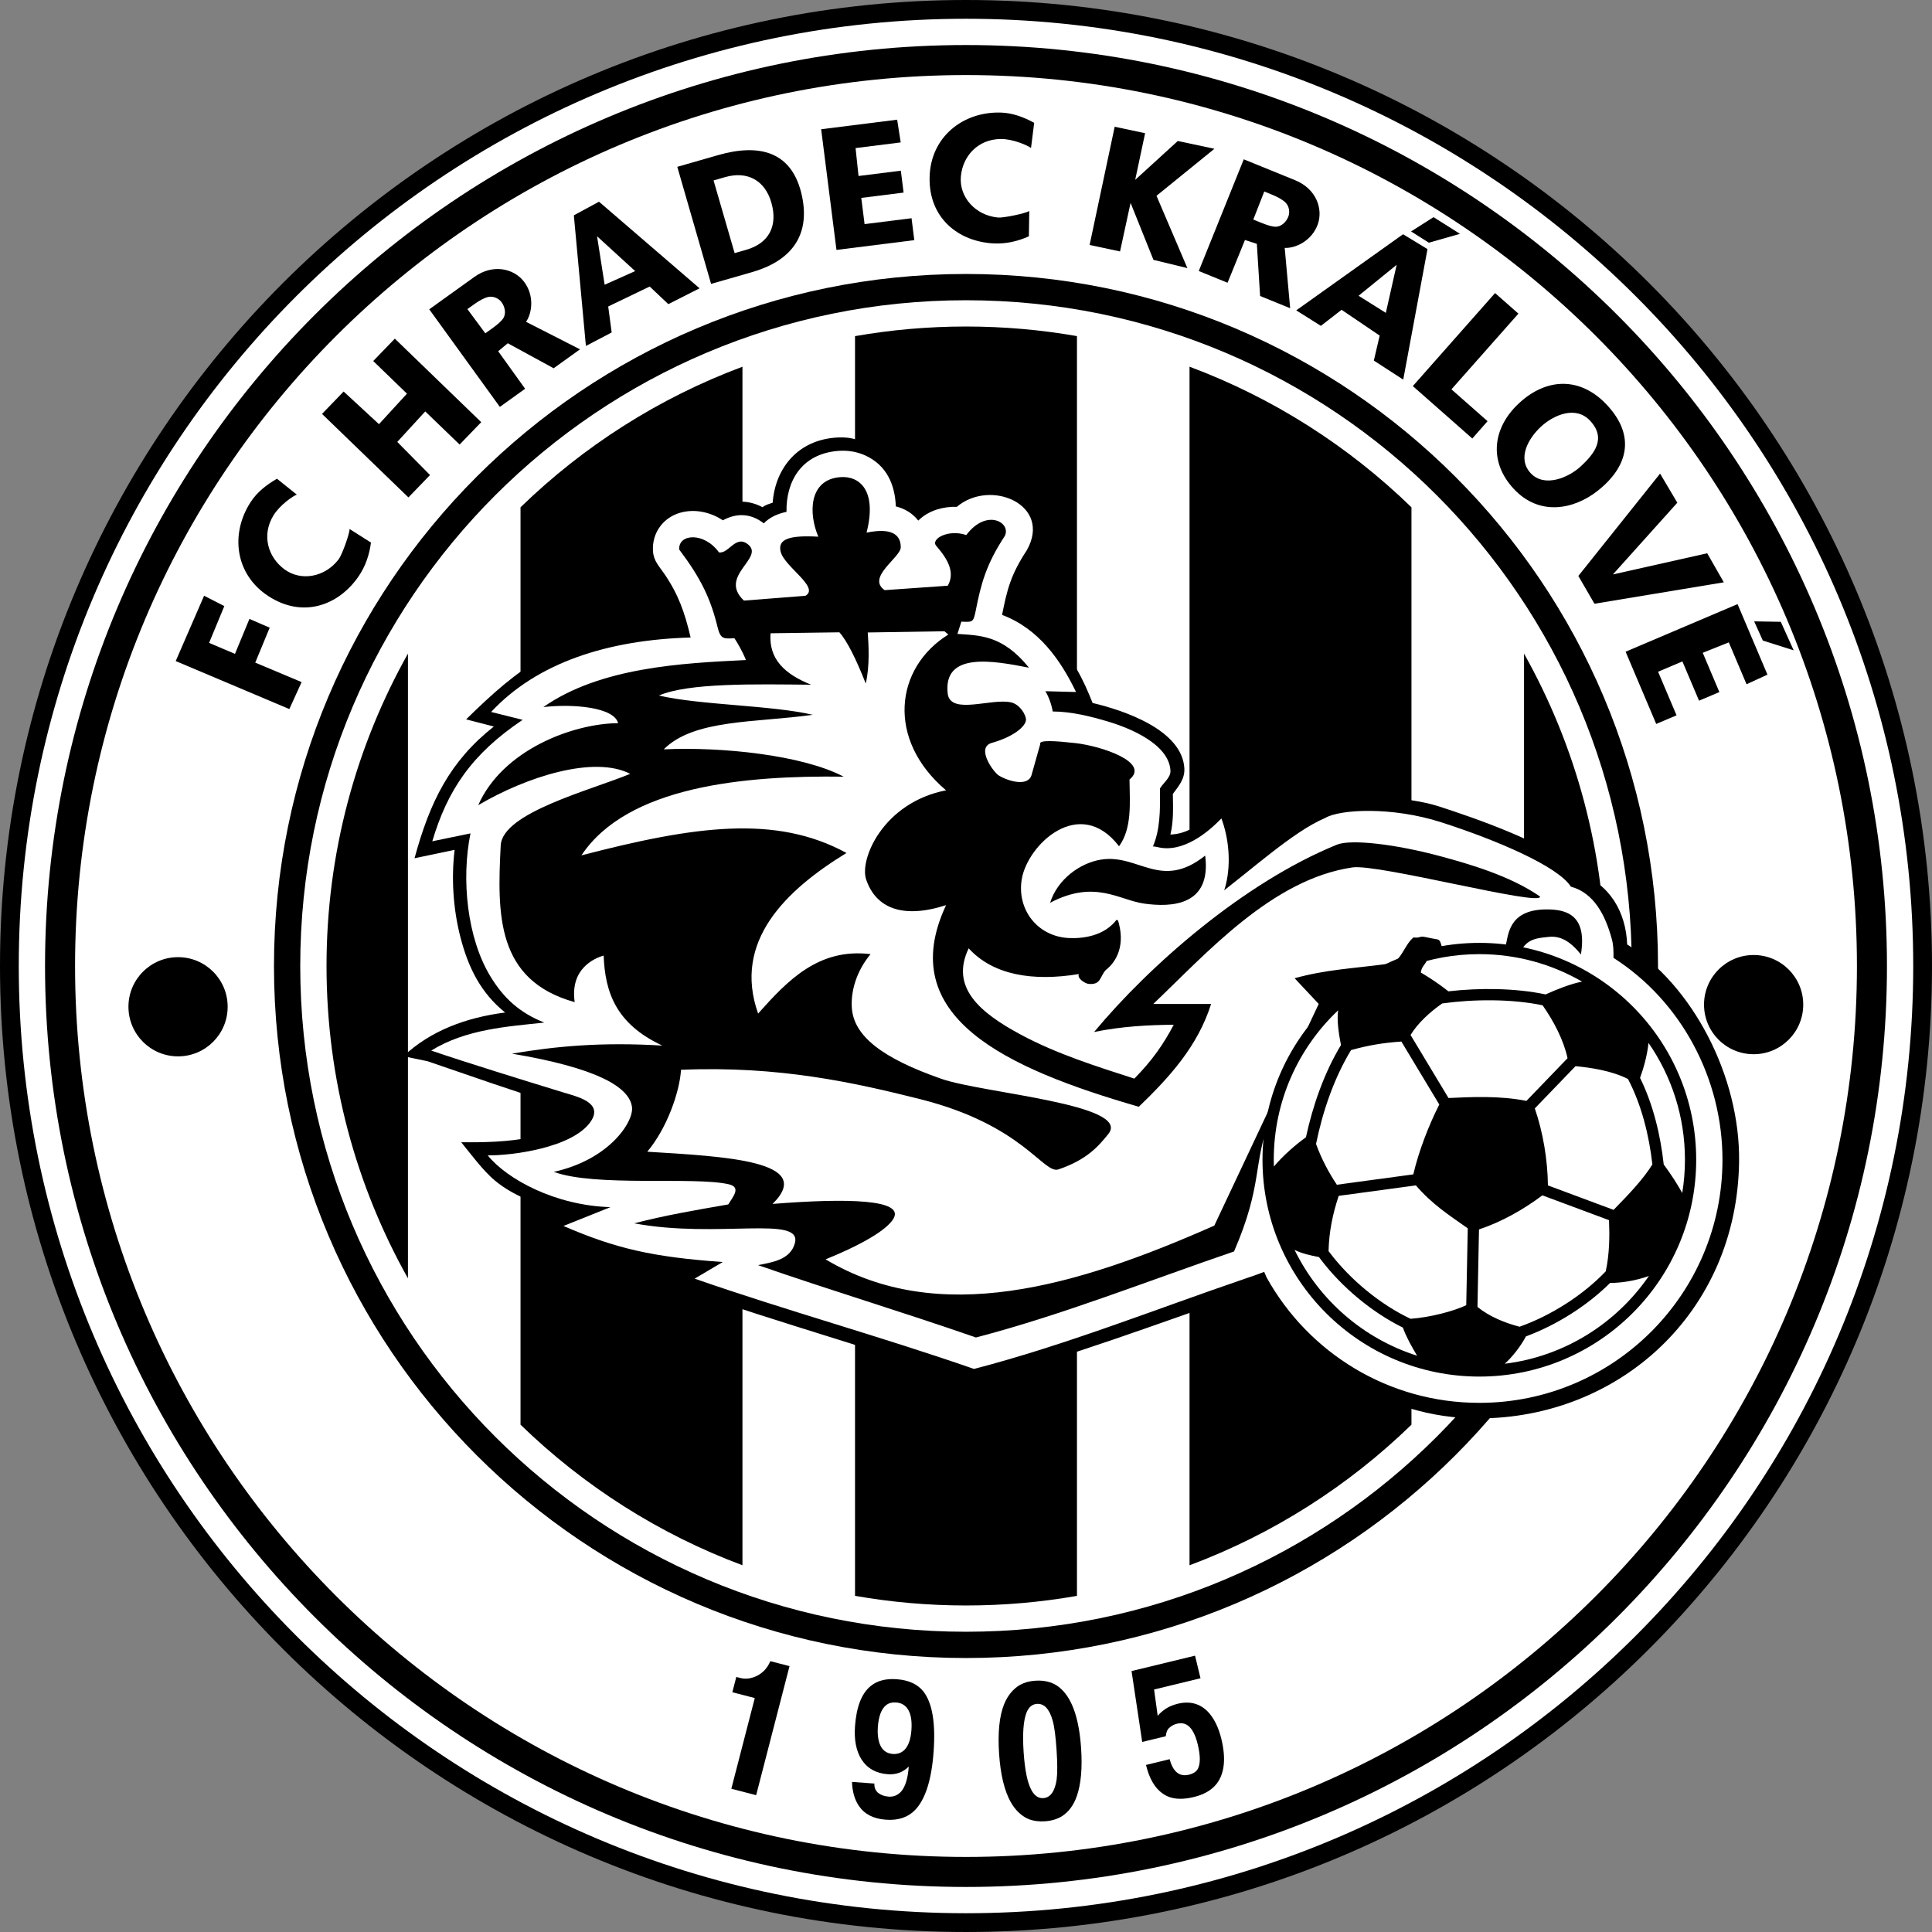<?xml version="1.0" encoding="utf-8"?>
<!-- Generator: Adobe Illustrator 13.0.0, SVG Export Plug-In . SVG Version: 6.00 Build 14948)  -->
<!DOCTYPE svg PUBLIC "-//W3C//DTD SVG 1.0//EN" "http://www.w3.org/TR/2001/REC-SVG-20010904/DTD/svg10.dtd">
<svg version="1.0" id="Ebene_1" xmlns="http://www.w3.org/2000/svg" xmlns:xlink="http://www.w3.org/1999/xlink" x="0px" y="0px"
	 width="453.543px" height="453.542px" viewBox="0 0 453.543 453.542" enable-background="new 0 0 453.543 453.542"
	 xml:space="preserve">
<rect x="0" y="0" width="453.543" height="453.542" fill="#808080" stroke="none"/>
<path fill-rule="evenodd" clip-rule="evenodd" d="M226.771,0c125.221,0,226.771,101.55,226.771,226.771
	c0,125.221-101.551,226.771-226.771,226.771C101.55,453.542,0,351.993,0,226.771C0,101.55,101.55,0,226.771,0L226.771,0z"/>
<path fill-rule="evenodd" clip-rule="evenodd" fill="#FFFFFF" d="M226.771,4.405c122.789,0,222.366,99.578,222.366,222.366
	s-99.577,222.366-222.366,222.366c-122.789,0-222.366-99.577-222.366-222.366S103.983,4.405,226.771,4.405L226.771,4.405z"/>
<path fill-rule="evenodd" clip-rule="evenodd" d="M226.771,10.572c119.384,0,216.199,96.815,216.199,216.199
	c0,119.383-96.815,216.199-216.199,216.199S10.572,346.155,10.572,226.771C10.572,107.388,107.388,10.572,226.771,10.572
	L226.771,10.572z"/>
<path fill-rule="evenodd" clip-rule="evenodd" fill="#FFFFFF" d="M226.771,17.621c115.491,0,209.15,93.66,209.15,209.151
	c0,115.491-93.659,209.15-209.15,209.15S17.621,342.262,17.621,226.771C17.621,111.28,111.28,17.621,226.771,17.621L226.771,17.621z
	"/>
<path fill-rule="evenodd" clip-rule="evenodd" d="M226.771,64.316c89.706,0,162.455,72.75,162.455,162.456
	c0,89.706-72.749,162.455-162.455,162.455S64.316,316.477,64.316,226.771C64.316,137.065,137.065,64.316,226.771,64.316
	L226.771,64.316z"/>
<path fill-rule="evenodd" clip-rule="evenodd" fill="#FFFFFF" d="M226.771,70.483c86.302,0,156.288,69.987,156.288,156.288
	s-69.986,156.288-156.288,156.288c-86.301,0-156.288-69.986-156.288-156.288S140.47,70.483,226.771,70.483L226.771,70.483z"/>
<path fill-rule="evenodd" clip-rule="evenodd" d="M226.771,76.651c8.885,0,17.588,0.772,26.048,2.252v295.733
	c-8.46,1.483-17.163,2.256-26.048,2.256c-8.886,0-17.589-0.779-26.052-2.262V78.909C209.183,77.427,217.885,76.651,226.771,76.651
	L226.771,76.651z M174.293,367.449c-19.644-7.332-37.338-18.664-52.099-33.001V119.088c14.761-14.337,32.455-25.665,52.099-32.998
	V367.449L174.293,367.449z M95.767,300.096c-12.17-21.685-19.115-46.692-19.115-73.325s6.945-51.644,19.115-73.331V300.096
	L95.767,300.096z M279.246,86.083c19.642,7.335,37.34,18.668,52.099,33.007v215.359c-14.759,14.34-32.457,25.669-52.099,33.004
	V86.083L279.246,86.083z M357.771,153.436c12.17,21.688,19.12,46.702,19.12,73.335c0,26.634-6.95,51.642-19.12,73.33V153.436
	L357.771,153.436z"/>
<path fill-rule="evenodd" clip-rule="evenodd" fill="#FFFFFF" d="M380.872,224.516c15.15,10.542,25.073,28.081,25.073,47.933
	c0,32.223-26.134,58.356-58.357,58.356c-22.127,0-41.381-12.325-51.275-30.48l-0.17,0.394l-3.318,1.133
	c-21.182,7.238-42.033,15.572-63.727,21.218l-0.519,0.136l-0.504-0.177c-21.702-7.554-43.879-13.648-65.583-21.196l-3.587-1.248
	l5.068-2.997l-2.615-0.294c-10.777-1.211-19.786-3.551-29.786-7.875l-3.886-1.679l8.358-3.349l-2.652-0.657
	c-7.244-1.794-15.503-5.509-20.268-11.396l-2.359-2.916l3.751,0.045c5.973,0.073,19.116-1.94,22.702-7.168
	c0.269-0.394,0.27-0.174,0.472-0.927l0.11-0.411l-0.252-0.342c-0.858-1.159-4.479-2.07-5.917-2.511
	c-10.352-3.174-20.719-6.314-30.967-9.813l-3.528-1.203l3.169-1.963c5.917-3.663,12.464-5.066,19.271-5.939l2.053-0.264
	l-1.612-1.297c-2.582-2.076-4.616-4.599-6.341-7.414c-5.333-8.706-6.8-21.084-5.571-31.103l0.149-1.218l-9.298,1.92l0.838-2.824
	c3.265-10.99,8.317-19.004,17.312-26.123l1.405-1.113l-6.544-1.629l2.036-2.188c11.485-12.343,28.471-16.975,44.811-17.903
	l1.093-0.062l-0.295-1.055c-1.421-5.075-3.318-8.93-6.495-13.146l-1.41-1.871l-0.167-2.334c-0.186-2.605,0.546-5.162,2.157-7.225
	c2.802-3.583,7.479-4.774,11.819-3.842c1.364,0.292,2.678,0.779,3.91,1.433l0.364,0.193l0.381-0.155
	c2.843-1.157,5.819-1.061,8.531,0.396l0.469,0.252l0.441-0.299c0.845-0.571,1.768-1.012,2.728-1.349l0.544-0.191l0.043-0.576
	c0.583-7.93,5.57-13.427,13.614-14.1c2.472-0.207,4.976,0.163,7.244,1.182c4.939,2.217,7.507,6.488,8.137,11.745l0.062,0.513
	l0.478,0.197c0.993,0.409,1.92,0.948,2.756,1.623l0.496,0.4l0.535-0.345c0.967-0.624,2.022-1.113,3.118-1.465
	c1.405-0.452,2.875-0.693,4.35-0.73l0.283-0.007l0.226-0.17c3.095-2.333,6.868-3.443,10.716-2.706
	c3.491,0.669,6.667,2.852,8.226,6.091c1.37,2.846,1.233,5.964-0.12,8.789l-0.231,0.48l-0.294,0.448
	c-2.799,4.257-4.052,7.509-5.115,12.432l-0.148,0.684l0.633,0.299c7.735,3.652,12.68,10.617,16.303,18.128l1.257,2.603l-2.102-0.056
	l-0.179,1.61l0.795,0.157c2.282,0.45,4.532,1.062,6.758,1.73c5.896,1.772,15.381,5.853,15.806,13.046
	c0.132,2.233-1.118,2.961-2.285,4.583l-0.171,0.237l0.005,0.291c0.1,6.319,0.049,12.465-3.828,17.801l-0.137,0.189l-2.64,2.131
	l2.372,7.116c0.265,0.794,0.489,1.6,0.668,2.417l0.316,1.441l1.119-0.962c11.311-9.722,24.525-19.719,38.296-25.553l0.048-0.021
	l0.045-0.025c6.319-3.599,21.832-1.228,28.555,0.936c7.816,2.517,25.715,8.849,30.809,15.075l0.157,0.193l0.237,0.082
	c7.362,2.532,10.629,9.927,10.772,17.258L380.872,224.516L380.872,224.516z"/>
<path fill-rule="evenodd" clip-rule="evenodd" d="M381.983,221.714c15.283,9.561,26.557,30.901,26.273,51.04
	c-0.501,35.488-28.252,60.223-61.226,60.223c-22.188,0-41.293-13.122-51.59-31.089l-2.457,1.549
	c-21.211,7.247-41.563,15.081-63.289,20.735l-1.152-0.047l-1.384,0.235c-21.702-7.554-43.628-13.647-65.332-21.196l-5.005-2.371
	l4.437-2.625c-10.576-1.188-19.295-3.297-30.038-7.94l-5.827-2.52l7.786-3.119c-6.226-1.542-12.285-3.546-16.972-7.425
	c-2.741-2.268-5.709-6.273-7.935-9.023c5.228,0.064,10.934-0.057,16.109-1.108c5.096-1.035,10.153-2.383,12.109-5.232
	c0.088-0.129,0.293-0.457,0.348-0.657c-0.648-0.876-4.646-1.403-5.592-1.693c-10.34-3.169-20.635-6.828-30.869-10.32l-5.667-1.18
	c6.357-5.984,14.708-9.083,23.875-10.26c-5.745-4.619-8.645-10.556-10.477-17.594c-1.744-6.704-2.186-14.037-1.382-20.59
	l-9.414,1.97c3.623-13.319,8.282-22.743,18.618-30.923l-6.506-1.682c6.174-6.05,11.644-10.979,17.811-14.361
	c9.012-4.943,19.091-6.649,31.525-7.354c-1.129-4.034-2.507-7.272-4.907-10.833c-1.549-2.301-2.985-3.731-3.194-6.694
	c-0.202-2.823,0.596-5.594,2.342-7.83c3.016-3.857,8.028-5.164,12.698-4.162c1.447,0.31,2.705,0.3,4.007,0.991
	c3.124-1.271,6.343-1.142,9.28,0.435c0.906-0.612,1.367-0.693,2.404-1.057c0.596-8.102,5.958-14.879,15.339-15.308
	c3.416-0.156,5.008,0.7,7.416,1.782c5.319,2.387,7.999,7,8.651,12.444c1.077,0.443,2.073,1.025,2.973,1.752
	c1.034-0.667,2.162-1.19,3.326-1.564c1.486-0.477,3.038-0.732,4.598-0.771c3.277-2.469,7.299-3.655,11.412-2.867
	c3.766,0.72,7.174,3.082,8.854,6.573c1.486,3.088,1.35,6.486-0.12,9.551c-1.263,2.237-2.633,4.253-3.572,6.348
	c-0.939,2.093-1.451,4.267-2.002,6.817c6.343,2.995,10.875,8.137,14.358,14.087c1.668,2.848,2.638,5.126,3.869,8.176
	c7.491,1.764,21.012,6.36,21.539,15.325c0.156,2.644-1.554,4.433-2.7,6.025c0.051,3.253,0.184,6.453-0.575,9.53
	c7.403-0.191,12.405-8.528,13.156-9.275c0.29,1.428,4.728,7.366,3.022,13.586c5.932-3.959,12.813-7.955,18.965-10.56
	c6.664-3.795,20.975-2.574,27.752-0.393c7.567,2.437,27.428,9.128,32.728,15.607C378,207.493,381.703,214.247,381.983,221.714
	L381.983,221.714z M296.797,301.425l0.613-1.418c9.755,17.485,28.433,29.317,49.871,29.317c31.516,0,57.074-25.559,57.074-57.074
	c0-18.979-9.602-37.166-25.586-47.392c0.016-1.637,0.023-2.901-0.407-4.478c-1.507-5.5-4.151-10.768-9.593-12.234
	c-3.013-4.749-17.22-10.86-30.419-15.109c-11.622-3.74-23.858-3.059-27.266-1.011c-7.659,3.225-17.831,12.685-26.429,19.043
	l-7.357-8.039c2.542-2.054-7.717-1.855-6.688-4.22c1.716-3.944,1.779-8.411,1.689-13.698c0.808-1.371,2.566-2.556,2.468-4.229
	c-0.366-6.194-9.448-9.929-14.554-11.463c-4.195-1.26-8.7-2.377-13.091-2.398c-0.198-1.396-0.933-3.523-1.725-4.759l7.206,0.19
	c-3.585-7.432-8.724-14.869-17.365-18.101c1.169-5.889,2.013-9.403,5.809-15.176c6.045-10.703-8.539-16.889-16.433-10.191
	c-1.595-0.055-3.197,0.156-4.711,0.642c-1.632,0.523-3.162,1.403-4.334,2.586c-1.417-1.801-3.255-2.831-5.271-3.335
	c-0.183-4.992-2.098-9.683-7.235-11.988c-2.001-0.899-4.196-1.216-6.376-1.034c-8.614,0.721-12.189,7.239-12.052,14.302
	c-2.031,0.427-3.91,1.237-5.333,2.699c-3.136-2.448-6.503-2.415-9.597-0.717c-1.384-0.903-2.919-1.568-4.56-1.92
	c-3.672-0.788-7.669,0.147-10.061,3.205c-1.344,1.72-1.943,3.844-1.789,6.013c0.161,2.269,1.437,3.474,2.646,5.25
	c3.311,4.855,4.792,9.033,6.185,14.97c-19.454,0.538-36.085,5.925-46.836,17.479l7.404,1.843
	c-12.021,8.067-17.665,16.569-21.214,28.512l8.968-1.852c-2.183,10.677-0.841,24.564,4.727,33.653
	c3.018,4.927,6.639,8.382,12.6,10.76c-8.627,0.922-18.41,1.537-26.545,6.573c8.197,2.798,21.28,6.842,30.915,9.796
	c3.259,0.999,9.611,2.368,6.524,6.871c-4.282,6.244-18.782,8.001-24.177,7.935c4.512,5.575,15.812,11.768,28.803,12.154
	L132.27,287.8c12.19,5.27,20.86,7.294,37.397,8.465l-6.597,3.902c21.7,7.547,43.883,13.643,65.583,21.196
	c21.67-5.641,42.443-13.95,63.601-21.181l2.581-0.882l1.936-0.727l0.633,1.448L296.797,301.425L296.797,301.425z"/>
<path fill-rule="evenodd" clip-rule="evenodd" d="M175.115,154.946c-15.009,0.725-34.192,1.69-47.567,11.044
	c6.988-0.813,16.622,0.035,17.555,3.777c-10.499,0.07-27.065,6.189-32.846,19.258c11.321-6.69,27.197-11.742,35.679-7.365
	c-9.186,3.835-29.998,9.092-30.393,16.806c-0.829,16.182-1.081,31.655,17.365,36.788c-1.134-7.939,4.721-10.323,6.798-10.94
	c0.334,8.616,2.867,16.057,13.779,21.142c-14.219-0.86-24.946,0.138-35.303,1.894c19.801,3.32,27.557,7.78,28.175,12.521
	c0.462,3.539-5.448,12.408-18.36,15.226c9.842,3.609,33.002,1.052,41.053,2.91c2.911,0.672,1.219,2.678-0.088,4.736
	c-7.404,1.287-14.81,2.545-22.086,4.438c19.623,3.653,39.553-2.019,37.719,4.678c-1.051,3.844-5.256,4.47-8.65,5.134
	c17.366,6.04,33.788,10.945,51.155,16.985c20.26-5.282,40.71-13.401,60.594-20.196c6.824-15.762,4.394-20.641,8.385-30.844
	c3.306-8.454,7.182-18.252,13.89-26.541c8.054-2.769,13.462-4.592,21.517-7.359c0-2.769,1.774-2.433,1.774-5.201
	c6.355-0.381,14.524-2.163,21.636-0.271c1.488-3.343,4.332-3.359,6.627-3.624c2.602-0.299,4.975,0.828,7.599,4.128
	c1.492-9.183-3.238-10.639-8.228-10.585c-9.063,0.097-8.78,6.404-9.502,8.772c-3.754-0.631-9.403,1.577-14.119,1.016
	c-1.087-0.129-0.696-2.558-1.847-2.752c-0.876-0.148-1.775-0.322-2.69-0.522c-1.657-0.363-1.155,0.262-2.908,0.069
	c-2.268,1.808-2.871,5.887-5.895,6.181c-8.548,1.132-14.677,1.355-22.015,3.394c1.886,2.012,3.771,4.023,5.656,6.033
	c-8.171,17.346-16.341,34.692-24.511,52.038c-32.553,14.415-64.769,23.775-91.255,7.919c10.43-4.24,15.011-7.612,16.059-9.791
	c2-4.157-10.315-4.663-28.507-3.218c10.322-10.141-11.271-11.138-29.409-12.256c4.651-5.531,7.61-14.081,7.919-19.231
	c23.018-0.97,40.749,3.015,56.181,6.9c24.189,6.091,28.915,17.677,32.434,16.479c6.655-2.267,9.316-5.359,11.69-8.295
	c5.65-6.992-29.478-9.586-39.123-12.944c-14.054-4.892-20.664-10.126-21.085-16.724c-0.236-3.698,0.939-8.396,4.403-12.567
	c-12.264-1.514-19.617,6.345-26.4,13.953c-6.03-17.007,6.551-29.01,20.741-37.703c-16.591-9.051-35.692-6.342-62.223,0.564
	c10.812-16.23,38.134-18.795,61.567-18.477c-9.706-5.099-28.698-7.044-42.241-6.415c7.085-7.118,21.521-6.225,34.989-8.108
	c-9.679-2.263-26.442-2.261-36.12-4.523c6.935-3.002,22.531-2.668,35.732-2.54c-6.29-2.514-10-6.098-9.524-12.078l16.153-0.225
	c1.794,1.982,3.94,6.291,6.191,12.021c0.981-4.15,0.671-9.179,0.47-11.983l18.008-0.287l0.912,0.77
	c-12.584,7.811-14.59,24.69-0.535,36.569c-14.741,2.877-20.379,16.171-18.762,20.93c2.318,6.822,8.674,9.282,18.764,6.028
	c-12.29,26.23,14.024,38.303,45.249,47.329c7.169-6.909,13.835-14.194,16.969-24.134c-4.525,0-9.051,0-13.575,0
	c12.568-11.94,27.862-29.269,46.759-32.052c6.052-0.892,44.449,9.271,44.039,6.838c-7.059-4.923-17.005-7.741-23.348-9.452
	c-10.702-2.889-21.08-4.05-24.327-2.729c-21.843,8.888-43.989,28.308-57.009,43.977c6.567-1.345,12.833-1.646,18.689-1.7
	c-2.391,4.529-4.971,8.303-9.251,12.645c-8.626-2.789-18.226-5.773-26.789-10.397c-9.425-5.09-16.512-10.992-12.096-20.19
	c5.721,6.303,15.097,7.813,25.861,6.042c-0.473,1.062,1.559,2.261,2.328,2.319c2.896,0.222,2.531-1.602,3.966-3.24
	c2.556-1.974,4.813-5.962,2.767-12.097c-3.014,4.25-8.443,4.727-11.526,4.554c-7.302-0.412-12.12-6.73-10.938-13.804
	c1.356-8.113,13.591-19.794,22.841-7.733c3.086-4.246,2.519-10.226,2.454-15.669c4.94-4.051-6.674-7.875-12.69-8.545
	c-4.678-0.521-8.715-0.811-8.262,0.239c-0.755,2.769-1.321,4.59-2.076,7.359c-0.844,2.58-5.263,1.459-7.672-0.006
	c-1.172-0.714-5.506-6.564-1.583-7.658c4.949-1.381,7.97-3.84,7.979-5.435c0.007-1.114-1.408-3.579-3.485-4.057
	c-4.571-1.053-14.034,2.981-14.873-1.912c-1.266-10.09,10.695-7.878,19.066-6.231c-6.229-7.754-11.704-7.558-16.799-7.931
	l0.92-2.876c2.609,0.063,2.802,0.33,3.398-2.694c1.206-6.11,2.384-10.704,6.818-17.447c1.521-3.17-4.337-6.505-9.062-0.186
	c-4.159-1.468-8.456,0.916-7.046,2.531c3.062,3.507,4.334,6.452,2.707,9.354l-14.819,1.04c-4.354-3.012,3.785-7.664,3.782-10.085
	c-0.004-3.113-2.385-4.577-8.031-3.413c2.521-9.894-1.633-13.411-6.225-13.027c-7.346,0.614-7.43,8.496-5.099,13.975
	c-6.688-0.365-9.568,0.505-8.85,3.497c0.855,3.563,9.268,8.401,5.829,10.379l-14.44,1.127c-6.109-5.731,4.813-9.922,1.038-13.123
	c-2.955-2.506-4.596,2.21-6.896,1.801c-3.55-4.877-9.599-4.349-9.335-0.661c5.083,6.747,7.363,11.489,9.006,18.235
	c0.692,2.839,1.46,2.724,3.952,2.585C173.105,150.908,174.147,152.595,175.115,154.946L175.115,154.946z"/>
<path fill-rule="evenodd" clip-rule="evenodd" d="M347.281,221.344c28.111,0,50.907,22.796,50.907,50.906
	c0,28.111-22.796,50.907-50.907,50.907c-28.109,0-50.906-22.796-50.906-50.907C296.375,244.14,319.172,221.344,347.281,221.344
	L347.281,221.344z M362.133,235.997c-7.344-1.532-16.218-1.45-23.57-0.435c-2.941,2.051-5.763,4.657-7.43,7.406l8.909,14.796
	c5.404-0.249,11.978-0.582,18.292,0.673l9.651-10.018C367.077,244.167,364.743,239.734,362.133,235.997L362.133,235.997z
	 M340.01,232.714c7.317-0.837,15.732-0.774,22.82,0.728c2.569-1.159,6.032-2.549,8.574-3c-7.097-4.105-15.335-6.455-24.123-6.455
	c-5.794,0-11.348,1.021-16.495,2.895C333.926,228.306,337.569,230.784,340.01,232.714L340.01,232.714z M387.902,273.348
	c-0.77-6.807-2.545-13.994-5.727-20.046c-3.755-1.928-8.685-2.674-12.317-3.017l-9.556,9.916c1.939,5.645,3.006,12.072,3.08,18.076
	l15.412,5.74C382.691,280.061,385.881,276.623,387.902,273.348L387.902,273.348z M385.006,253.035
	c3.076,6.229,4.808,13.447,5.556,20.32c1.839,2.502,3.22,4.656,4.35,6.712c0.416-2.545,0.635-5.154,0.635-7.816
	c0-10.188-3.163-19.639-8.554-27.429C386.688,247.717,385.879,250.658,385.006,253.035L385.006,253.035z M356.728,311.452
	c7.339-2.604,14.875-7.38,20.224-13.005c0.918-4.187,0.916-8.522,0.771-12.008l-15.64-5.825c-4.396,3.285-9.43,6.175-14.884,8.001
	l-0.358,18.193C349.574,309.037,353.23,310.552,356.728,311.452L356.728,311.452z M377.975,301.179
	c-5.403,5.371-12.616,9.902-19.749,12.541c-1.22,2.293-3.179,4.811-4.976,6.425c14.032-1.731,26.198-9.492,33.834-20.604
	C383.974,300.655,380.68,301.168,377.975,301.179L377.975,301.179z M312.185,294.093c4.773,6.294,11.793,12.11,18.936,15.496
	c4.642-0.328,10.142-1.793,13.084-3.185l0.355-18.048c-4.428-3.116-8.445-5.716-12.176-10.082l-18.119,2.454
	c-1.421,4.271-2.279,8.461-2.381,12.97L312.185,294.093L312.185,294.093z M329.332,311.659c-7.295-3.604-14.369-9.53-19.254-15.967
	l-0.449-0.594c-2.02-0.38-4.105-0.86-5.727-1.684c5.746,11.756,16.131,20.83,28.767,24.843
	C331.291,315.952,330.105,313.805,329.332,311.659L329.332,311.659z M317.161,246.514c-4.043,6.668-6.652,14.409-8.22,22.029
	c1.301,3.583,3.021,6.775,4.886,9.576l17.948-2.43c1.311-5.563,3.57-11.372,6.097-16.405l-8.899-14.778
	C324.563,244.812,321.15,245.401,317.161,246.514L317.161,246.514z M306.57,266.984c1.635-7.518,4.265-15.077,8.228-21.667
	c-0.688-3.478-0.943-6.049-0.669-8.136c-9.304,8.799-15.11,21.258-15.11,35.069c0,0.535,0.013,1.066,0.028,1.597
	C301.174,271.316,304.153,268.695,306.57,266.984L306.57,266.984z"/>
<path fill-rule="evenodd" clip-rule="evenodd" fill="#FFFFFF" d="M241.471,210.346c2.213-7.066,8.356-12.215,15.627-13.389
	c1.827-0.295,2.514,2.696,3.951,2.858c3.165,0.357,7.124-1.818,10.719-0.947c5.819,1.41,11.685-3.322,14.953-6.744
	c1.679,4.436,2.349,10.353,1.029,15.643c-2.073,8.314-10.293,10.966-19.993,9.576c-7.835-1.124-10.411-5.134-18.783-0.737
	L241.471,210.346L241.471,210.346z"/>
<path fill-rule="evenodd" clip-rule="evenodd" d="M246.516,211.926c1.724-5.502,7.023-9.333,11.926-10.126
	c8.832-1.429,14.065,7.334,24.477-0.948c1.503,11.748-7.804,12.206-14.41,11.258C262.635,211.268,257.001,206.418,246.516,211.926
	L246.516,211.926z"/>
<path fill-rule="evenodd" clip-rule="evenodd" d="M41.799,224.696c6.43,0,11.645,5.214,11.645,11.645s-5.215,11.645-11.645,11.645
	s-11.645-5.214-11.645-11.645S35.369,224.696,41.799,224.696L41.799,224.696z"/>
<path fill-rule="evenodd" clip-rule="evenodd" d="M411.671,224.192c6.431,0,11.645,5.214,11.645,11.645s-5.214,11.645-11.645,11.645
	s-11.646-5.214-11.646-11.645S405.24,224.192,411.671,224.192L411.671,224.192z"/>
<polygon points="331.25,54.334 335.434,56.974 342.734,54.892 336.524,50.976 331.25,54.334 "/>
<polygon points="411.794,145.866 413.83,150.375 421.068,152.665 418.047,145.972 411.794,145.866 "/>
<polygon points="67.921,166.455 41.251,155.189 47.91,139.853 52.661,142.284 49.083,150.919 55.161,153.499 58.553,145.296 
	63.312,147.349 59.921,155.551 70.804,160.126 67.921,166.455 "/>
<path d="M87.083,127.369c-0.363,2.832-1.276,5.579-2.938,7.983c-4.661,6.745-13.006,9.871-21.12,4.604
	c-7.857-5.101-9.019-14.652-4.188-22.092c1.524-2.347,3.695-4.039,6.179-5.48l4.651,3.723c-0.833,0.31-3.977,2.413-5.506,4.946
	c-2.752,4.562-1.303,9.681,2.591,12.581c3.894,2.899,9.584,1.891,12.794-2.401c0.717-0.959,2.507-5.821,2.522-7.048L87.083,127.369
	L87.083,127.369z"/>
<path d="M241.531,55.475c-2.604,1.17-5.423,1.827-8.342,1.666c-8.187-0.451-15.212-5.932-14.96-15.603
	c0.243-9.364,7.781-15.345,16.648-15.113c2.798,0.074,5.375,1.04,7.901,2.406l-0.744,5.911c-0.699-0.548-4.136-2.13-7.094-2.11
	c-5.327,0.037-8.935,3.947-9.373,8.782c-0.438,4.835,3.394,9.16,8.732,9.655c1.192,0.11,6.273-0.904,7.327-1.533L241.531,55.475
	L241.531,55.475z"/>
<polygon points="95.877,116.773 75.596,97.166 80.669,91.913 88.966,99.573 95.534,92.413 87.615,84.752 92.688,79.499 
	112.97,99.105 107.896,104.358 99.829,96.581 93.261,103.741 100.95,111.519 95.877,116.773 "/>
<path d="M117.341,95.52l-16.573-22.907l10.588-7.604c4.362-3.132,9.232-1.974,11.586,1.028c2.563,3.27,1.98,7.469,0.549,9.512
	l12.667,6.457l-6.188,4.444l-10.771-5.873l-2.247,1.88l6.321,8.803L117.341,95.52L117.341,95.52z M109.724,72.563l4.205,5.684
	l1.563-1.122c1.361-0.978,2.242-1.77,2.64-2.381c0.705-1.083,0.442-2.647-0.365-3.773c-0.687-0.957-1.984-1.504-3.129-1.26
	c-0.894,0.19-2.011,0.768-3.351,1.729L109.724,72.563L109.724,72.563z"/>
<path d="M281.412,63.624l10.566-26.225l12.074,4.914c4.974,2.024,6.586,6.764,5.298,10.354c-1.403,3.91-5.269,5.652-7.76,5.528
	l1.278,14.161l-7.056-2.872l-0.764-12.245l-2.788-0.901l-4.086,10.038L281.412,63.624L281.412,63.624z M296.789,44.954l-2.573,6.585
	l1.782,0.726c1.552,0.631,2.692,0.956,3.421,0.967c1.292,0.02,2.476-1.035,2.999-2.319c0.444-1.09,0.217-2.479-0.599-3.319
	c-0.638-0.656-1.722-1.293-3.249-1.915L296.789,44.954L296.789,44.954z"/>
<path d="M304.296,72.86l25.077-17.871l5.736,3.492l-5.694,30.634l-6.902-4.468l1.371-5.864l-8.945-6.059l-4.86,3.773L304.296,72.86
	L304.296,72.86z M325.33,73.444l2.538-11.274l-8.94,7.262L325.33,73.444L325.33,73.444z"/>
<path d="M137.543,81.213l-2.83-30.664l5.904-3.201l23.609,20.333l-7.334,3.717l-4.378-4.135l-9.736,4.684l0.815,6.099
	L137.543,81.213L137.543,81.213z M149.106,63.637l-8.943-8.174l1.778,11.38L149.106,63.637L149.106,63.637z"/>
<path d="M166.929,66.643l-7.932-27.48l9.586-2.75c9.703-2.782,17.497-0.918,19.71,9.726c1.995,9.598-3.043,15.252-11.778,17.755
	L166.929,66.643L166.929,66.643z M167.511,42.358l4.945,17.063l2.717-0.78c5.412-1.551,7.454-5.67,5.907-11.07
	c-1.508-5.269-5.666-7.48-10.852-5.993L167.511,42.358L167.511,42.358z"/>
<polygon points="196.364,58.669 192.77,30.339 210.611,28.097 211.444,33.432 200.849,34.762 201.541,41.317 211.475,40.071 
	212.122,45.212 202.188,46.459 202.962,52.614 213.987,51.23 214.634,56.374 196.364,58.669 "/>
<polygon points="381.615,152.991 407.896,141.817 414.913,158.373 410.007,160.628 405.841,150.795 399.723,153.247 
	403.627,162.466 398.855,164.488 394.949,155.271 389.238,157.692 393.573,167.923 388.801,169.946 381.615,152.991 "/>
<polygon points="255.789,57.507 261.676,29.753 268.818,31.271 266.492,42.218 276.488,33.098 285.092,34.926 271.491,45.964 
	278.743,62.938 270.776,61.002 265.407,47.625 262.933,59.026 255.789,57.507 "/>
<polygon points="331.664,90.634 350.973,68.796 356.452,73.625 340.727,91.397 349.21,98.874 345.628,102.94 331.664,90.634 "/>
<path d="M356.561,94.688c6.511-6.071,14.476-6.273,20.683,0.384c6.732,7.22,4.998,14.447-2.127,20.097
	c-5.709,4.526-13.79,5.997-19.739-0.383C349.455,108.435,350.316,100.511,356.561,94.688L356.561,94.688z M361.703,100.202
	c-2.884,2.688-5.621,7.394-2.363,10.888c3.219,3.453,8.916,1.035,11.769-1.624c3.102-2.893,6.086-6.501,2.173-10.699
	C369.902,95.144,364.694,97.413,361.703,100.202L361.703,100.202z"/>
<polygon points="370.521,135.207 389.708,111.179 393.755,118.011 378.634,134.851 400.771,129.883 404.673,136.7 374.306,141.732 
	370.521,135.207 "/>
<path d="M171.919,397.261l0.929-3.592l0.958,0.248c1.197,0.31,2.457,0.158,3.779-0.453c1.493-0.723,2.575-1.89,3.248-3.501
	l4.51,1.166l-7.834,30.295l-5.827-1.507l5.506-21.293L171.919,397.261L171.919,397.261z"/>
<path d="M200.007,418.31l5.263,0.385c-0.063,0.862,0.215,1.585,0.84,2.168c0.678,0.527,1.518,0.828,2.511,0.901
	c1.13,0.083,2.096-0.311,2.911-1.177c1-1.152,1.598-3.11,1.8-5.874c-0.712,0.694-1.478,1.184-2.285,1.469
	c-0.806,0.284-1.695,0.392-2.655,0.321c-2.748-0.201-4.806-1.367-6.172-3.5c-1.239-2.002-1.738-4.594-1.505-7.773
	c0.333-4.548,1.553-7.686,3.665-9.414c1.525-1.263,3.563-1.801,6.111-1.614c2.851,0.208,4.957,1.184,6.318,2.927
	c2.063,2.69,2.849,7.395,2.358,14.111c-0.482,6.599-1.932,11.154-4.348,13.666c-1.669,1.73-3.957,2.49-6.863,2.277
	c-2.906-0.212-5.018-1.293-6.335-3.242C200.626,422.464,200.088,420.587,200.007,418.31L200.007,418.31z M213.958,406.153
	c0.172-2.349-0.17-4.076-1.026-5.185c-0.631-0.793-1.481-1.229-2.55-1.307c-0.932-0.068-1.705,0.129-2.317,0.592
	c-1.139,0.874-1.802,2.603-1.992,5.188c-0.102,1.397,0.015,2.631,0.35,3.701c0.543,1.623,1.596,2.492,3.158,2.606
	c1.068,0.078,1.973-0.229,2.713-0.922C213.245,409.88,213.8,408.323,213.958,406.153L213.958,406.153z"/>
<path d="M245.273,427.555c-1.316,0.089-2.511-0.056-3.582-0.431c-1.782-0.688-3.25-2.038-4.404-4.051
	c-1.502-2.677-2.418-6.469-2.747-11.375c-0.332-4.936,0.057-8.8,1.163-11.592c0.852-2.088,2.113-3.622,3.782-4.6
	c0.533-0.274,1.076-0.491,1.631-0.647c0.554-0.156,1.201-0.26,1.941-0.31c2.578-0.173,4.649,0.523,6.215,2.092
	c2.565,2.517,4.071,7.104,4.519,13.765c0.312,4.639-0.018,8.364-0.984,11.177c-0.762,2.201-1.948,3.805-3.562,4.81
	C248.133,427.065,246.809,427.453,245.273,427.555L245.273,427.555z M244.908,422.114c1.673-0.112,2.719-1.556,3.139-4.332
	c0.202-1.508,0.197-3.837-0.015-6.988c-0.216-3.212-0.521-5.506-0.916-6.884c-0.762-2.727-1.993-4.031-3.693-3.918
	c-1.124,0.075-1.945,0.773-2.462,2.092c-0.727,1.9-0.947,4.978-0.662,9.229c0.29,4.313,0.918,7.316,1.886,9.014
	C242.903,421.591,243.812,422.187,244.908,422.114L244.908,422.114z"/>
<path d="M269.022,414.324l5.569-1.35c0.295,1.217,0.747,2.149,1.357,2.799c0.806,0.878,1.863,1.158,3.172,0.841
	c1.016-0.246,1.711-0.705,2.085-1.379c0.616-1.191,0.604-3.105-0.034-5.741c-0.532-2.201-1.299-3.671-2.298-4.41
	c-0.723-0.53-1.578-0.676-2.566-0.436c-0.694,0.168-1.284,0.479-1.768,0.934c-0.478,0.361-0.769,1.029-0.872,2.005l-5.529,1.34
	l-2.504-16.642l14.905-3.611l1.284,5.301l-10.898,2.64l0.848,6.188c0.41-0.529,1.027-1.076,1.851-1.645
	c0.339-0.235,0.751-0.458,1.238-0.668c0.486-0.209,1.023-0.386,1.618-0.529c2.831-0.687,5.188-0.062,7.078,1.872
	c1.442,1.521,2.498,3.657,3.164,6.409c1.095,4.519,0.748,7.99-1.039,10.416c-1.183,1.544-2.988,2.61-5.419,3.198
	c-2.458,0.597-4.49,0.552-6.099-0.132C271.67,420.642,269.955,418.175,269.022,414.324L269.022,414.324z"/>
</svg>
